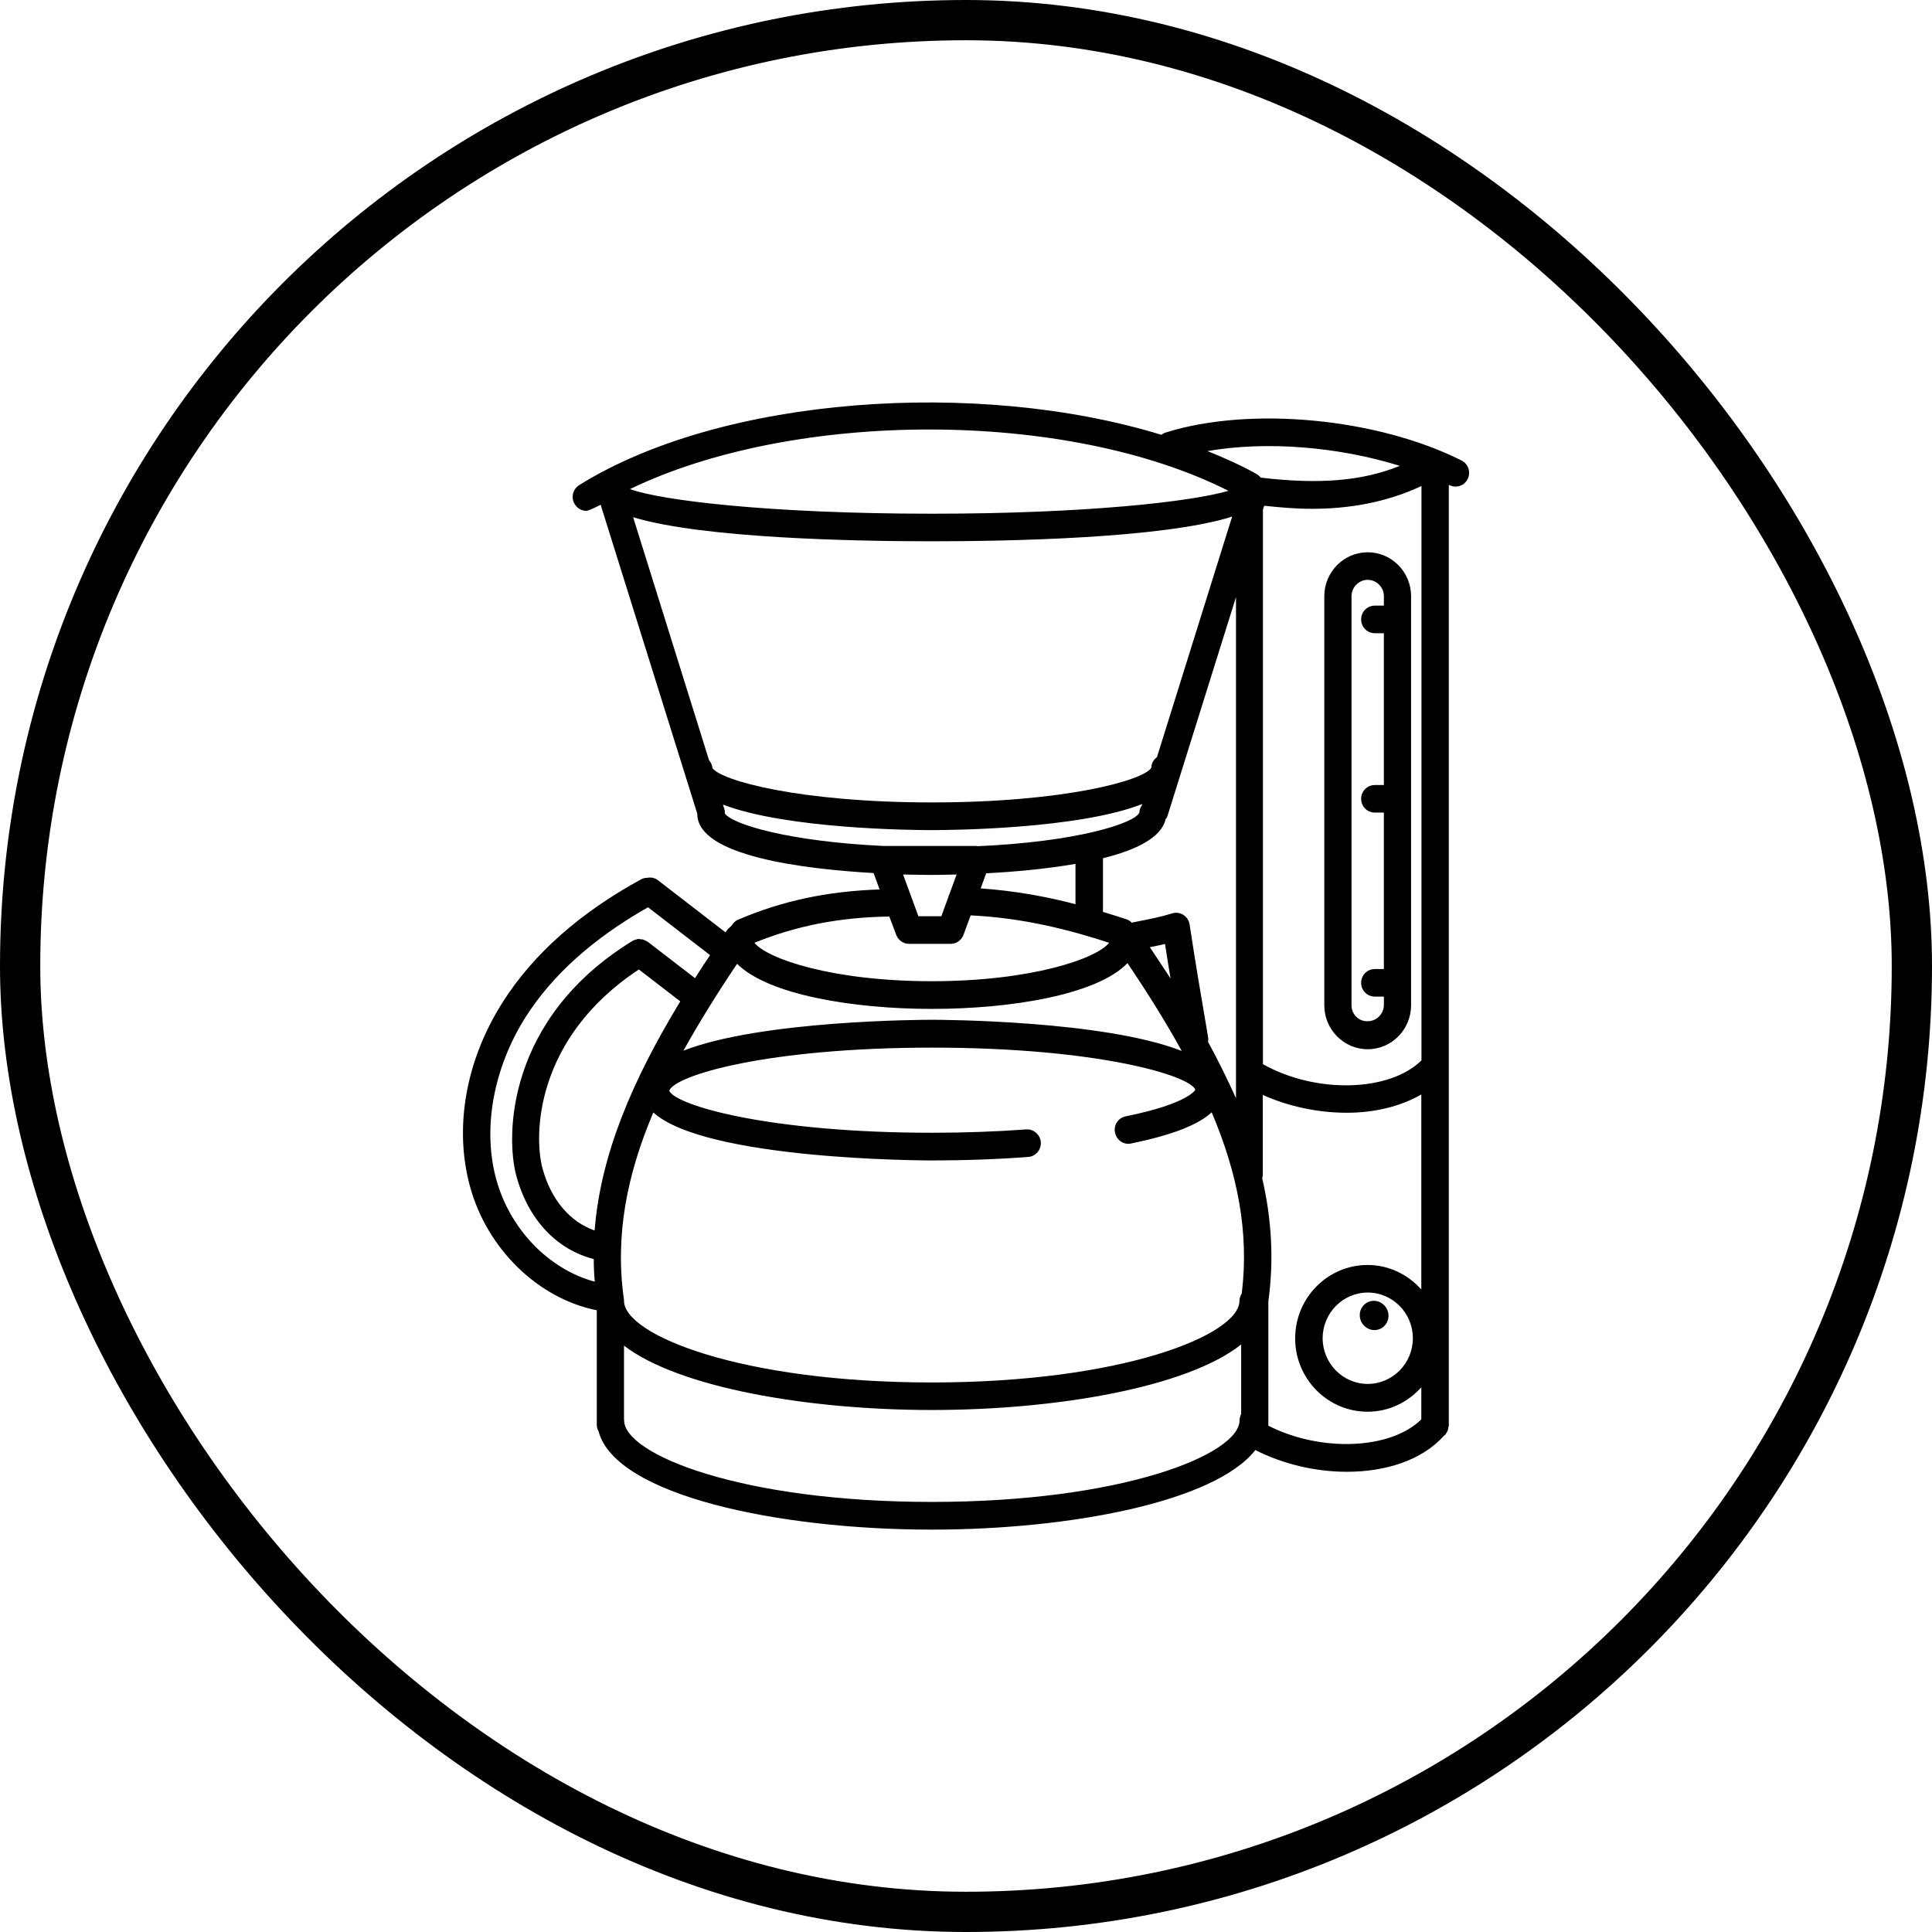 <svg width="48" height="48" viewBox="0 0 48 48" fill="none" xmlns="http://www.w3.org/2000/svg">
<rect x="0.5" y="0.5" width="47" height="47" rx="23.5" stroke="black"/>
<g clip-path="url(#clip0_1279_5112)">
<path d="M36.312 11.441C34.213 10.385 31.05 10.086 28.951 10.749C28.915 10.76 28.883 10.782 28.855 10.803C24.287 9.402 17.936 9.841 14.389 12.053C14.229 12.154 14.179 12.367 14.279 12.525C14.343 12.633 14.453 12.691 14.567 12.691C14.627 12.691 14.866 12.572 14.923 12.54C14.866 12.576 14.98 12.504 14.923 12.54L17.324 20.217V20.221C17.324 21.269 19.96 21.59 21.704 21.691L21.853 22.098C20.576 22.141 19.441 22.375 18.335 22.851C18.264 22.883 18.21 22.937 18.174 23.002C18.157 23.013 18.142 23.031 18.125 23.045C18.118 23.052 18.11 23.059 18.103 23.067C18.093 23.078 18.078 23.088 18.068 23.103C18.054 23.124 18.039 23.146 18.025 23.164L16.349 21.871C16.271 21.809 16.172 21.791 16.083 21.809C16.029 21.809 15.979 21.82 15.93 21.845C14.407 22.678 13.251 23.701 12.493 24.893C11.575 26.334 11.276 28.002 11.675 29.469C12.098 31.032 13.375 32.264 14.827 32.553V35.402C14.827 35.464 14.848 35.518 14.873 35.568C15.303 37.153 19.338 38.003 23.152 38.003C26.578 38.003 30.178 37.315 31.189 36.026C31.858 36.368 32.669 36.566 33.462 36.566C34.412 36.566 35.319 36.289 35.874 35.672C35.881 35.665 35.892 35.658 35.899 35.651C35.903 35.647 35.906 35.647 35.91 35.644C35.92 35.633 35.924 35.615 35.935 35.6C35.949 35.579 35.963 35.561 35.97 35.536C35.977 35.514 35.981 35.489 35.984 35.464C35.988 35.446 35.995 35.431 35.995 35.413V12.046C36.002 12.05 36.009 12.05 36.013 12.053C36.063 12.079 36.112 12.089 36.162 12.089C36.287 12.089 36.408 12.021 36.465 11.898C36.547 11.729 36.479 11.524 36.312 11.441ZM13.478 29.026C13.258 28.215 13.29 25.79 15.873 24.086L16.901 24.879C15.713 26.839 14.923 28.676 14.773 30.571C14.161 30.358 13.688 29.804 13.478 29.026ZM18.303 23.96C18.306 23.957 18.31 23.953 18.317 23.949C19.082 24.71 21.177 25.066 23.152 25.066C25.148 25.066 27.268 24.706 28.012 23.928C28.517 24.677 28.969 25.401 29.36 26.111C27.428 25.351 23.383 25.336 23.159 25.336C22.935 25.336 18.918 25.347 16.979 26.104C17.367 25.409 17.808 24.695 18.303 23.96ZM28.567 23.532C28.691 23.506 28.819 23.485 28.944 23.452C28.994 23.773 29.036 24.043 29.082 24.31C28.915 24.054 28.741 23.794 28.567 23.532ZM15.499 32.272C15.499 32.268 15.499 32.268 15.499 32.268C15.278 30.697 15.574 29.188 16.232 27.639C17.527 28.813 22.906 28.831 23.162 28.831C23.984 28.831 24.788 28.802 25.546 28.744C25.731 28.73 25.873 28.564 25.859 28.377C25.845 28.19 25.678 28.046 25.496 28.06C24.756 28.114 23.97 28.143 23.162 28.143C19.075 28.143 16.769 27.455 16.627 27.098C16.769 26.713 19.075 26.028 23.162 26.028C27.25 26.028 29.556 26.716 29.698 27.073C29.698 27.076 29.531 27.419 27.965 27.736C27.78 27.772 27.663 27.956 27.702 28.139C27.741 28.327 27.916 28.449 28.101 28.41C29.118 28.201 29.769 27.948 30.104 27.635C30.744 29.144 31.039 30.611 30.851 32.138C30.819 32.192 30.794 32.25 30.794 32.318C30.794 33.165 27.887 34.347 23.148 34.347C18.409 34.347 15.503 33.165 15.503 32.318C15.506 32.297 15.499 32.286 15.499 32.272ZM30.015 25.888C30.018 25.855 30.022 25.826 30.018 25.794L29.993 25.639C29.801 24.511 29.719 24.04 29.556 22.97C29.541 22.872 29.485 22.786 29.403 22.732C29.321 22.678 29.218 22.663 29.125 22.692C28.819 22.786 28.584 22.829 28.261 22.894L28.118 22.923C28.083 22.887 28.04 22.858 27.99 22.84C27.805 22.779 27.602 22.717 27.403 22.656V21.323C28.225 21.118 28.855 20.811 28.958 20.354C28.969 20.332 28.99 20.322 28.997 20.3L30.708 14.835V27.285C30.498 26.821 30.271 26.356 30.015 25.888ZM24.5 21.698C25.165 21.662 25.97 21.593 26.72 21.463V22.465C26.012 22.278 25.23 22.134 24.365 22.072L24.5 21.698ZM28.606 19.071C28.439 19.381 26.471 19.936 23.152 19.936C19.868 19.936 17.908 19.392 17.701 19.082C17.694 19.006 17.662 18.942 17.616 18.888L15.73 12.85C17.459 13.376 21.256 13.448 23.152 13.448C25.062 13.448 28.905 13.376 30.612 12.835L28.744 18.812C28.663 18.87 28.606 18.96 28.606 19.071ZM31.377 12.666L31.409 12.565C31.783 12.605 32.178 12.641 32.597 12.641C33.469 12.641 34.408 12.5 35.316 12.075V26.345C34.519 27.131 32.69 27.177 31.377 26.439V12.666ZM34.778 11.574C33.843 11.953 32.768 12.039 31.32 11.866C31.292 11.83 31.26 11.801 31.217 11.776C30.84 11.563 30.427 11.38 30 11.207C31.466 10.951 33.252 11.099 34.778 11.574ZM30.52 12.194C29.605 12.464 26.973 12.763 23.152 12.763C19.121 12.763 16.413 12.432 15.652 12.151C19.744 10.176 26.503 10.165 30.52 12.194ZM18.007 20.21C18.011 20.17 18.007 20.131 17.993 20.091L17.961 19.99C19.558 20.599 22.686 20.624 23.148 20.624C23.614 20.624 26.791 20.599 28.378 19.976L28.367 20.012C28.332 20.062 28.307 20.123 28.307 20.192C28.172 20.462 26.741 20.916 24.287 21.024C24.279 21.024 24.269 21.017 24.262 21.017H21.942C21.939 21.017 21.939 21.017 21.935 21.017C19.58 20.905 18.189 20.476 18.007 20.21ZM23.152 21.737C23.248 21.737 23.472 21.734 23.767 21.727L23.589 22.213C23.575 22.238 23.568 22.26 23.561 22.289L23.387 22.764H22.817L22.437 21.727C22.785 21.734 23.045 21.737 23.152 21.737ZM22.266 23.225C22.316 23.358 22.44 23.449 22.582 23.449H23.621C23.764 23.449 23.888 23.358 23.938 23.225L24.116 22.742C25.45 22.807 26.596 23.11 27.556 23.423C27.247 23.816 25.631 24.378 23.148 24.378C20.669 24.378 19.053 23.816 18.744 23.423C19.79 22.998 20.868 22.789 22.095 22.771L22.266 23.225ZM12.326 29.289C11.984 28.028 12.262 26.525 13.062 25.264C13.731 24.212 14.759 23.301 16.1 22.541L17.641 23.73C17.513 23.921 17.388 24.111 17.267 24.302L16.093 23.398H16.09C16.065 23.38 16.036 23.369 16.011 23.358C15.997 23.351 15.986 23.344 15.972 23.34C15.954 23.337 15.94 23.34 15.922 23.337C15.894 23.33 15.866 23.326 15.841 23.33C15.826 23.333 15.816 23.34 15.802 23.344C15.773 23.351 15.741 23.358 15.716 23.377H15.713C12.575 25.304 12.564 28.24 12.827 29.209C13.119 30.297 13.831 31.047 14.752 31.281C14.752 31.468 14.759 31.655 14.777 31.843C13.642 31.54 12.664 30.539 12.326 29.289ZM23.152 37.315C18.416 37.315 15.506 36.134 15.506 35.287C15.506 35.28 15.503 35.269 15.503 35.262V33.432C16.862 34.476 20.078 35.031 23.152 35.031C26.254 35.031 29.499 34.466 30.836 33.403V35.132C30.811 35.179 30.797 35.229 30.797 35.287C30.794 36.134 27.887 37.315 23.152 37.315ZM31.509 35.42C31.509 35.413 31.512 35.406 31.512 35.399V32.329C31.655 31.288 31.591 30.276 31.359 29.274C31.366 29.249 31.374 29.224 31.374 29.198V27.203C32.003 27.487 32.74 27.646 33.458 27.646C34.138 27.646 34.789 27.494 35.312 27.192V32.037C34.981 31.666 34.508 31.428 33.978 31.428C32.985 31.428 32.178 32.246 32.178 33.252C32.178 34.257 32.985 35.074 33.978 35.074C34.508 35.074 34.981 34.837 35.312 34.466V35.265C34.544 36.018 32.811 36.083 31.509 35.42ZM35.102 33.248C35.102 33.875 34.597 34.383 33.981 34.383C33.362 34.383 32.861 33.871 32.861 33.248C32.861 32.621 33.366 32.113 33.981 32.113C34.6 32.113 35.102 32.621 35.102 33.248Z" fill="black"/>
<path d="M33.875 32.92C34.007 33.071 34.235 33.089 34.38 32.956C34.526 32.823 34.537 32.596 34.405 32.445C34.274 32.293 34.046 32.275 33.9 32.408C33.754 32.542 33.744 32.769 33.875 32.92Z" fill="black"/>
<path d="M35.058 24.973V14.813C35.058 14.211 34.575 13.721 33.98 13.721C33.386 13.721 32.902 14.211 32.902 14.813V24.976C32.902 25.578 33.386 26.068 33.98 26.068C34.575 26.068 35.058 25.578 35.058 24.973ZM33.578 24.973V14.813C33.578 14.59 33.76 14.406 33.98 14.406C34.201 14.406 34.382 14.59 34.382 14.813V15.047H34.155C33.966 15.047 33.817 15.202 33.817 15.389C33.817 15.58 33.97 15.732 34.155 15.732H34.382V19.504H34.155C33.966 19.504 33.817 19.659 33.817 19.846C33.817 20.037 33.97 20.188 34.155 20.188H34.382V24.076H34.155C33.966 24.076 33.817 24.23 33.817 24.418C33.817 24.609 33.97 24.76 34.155 24.76H34.382V24.965C34.382 25.189 34.201 25.372 33.98 25.372C33.756 25.38 33.578 25.2 33.578 24.973Z" fill="black"/>
</g>
<defs>
<clipPath id="clip0_1279_5112">
<rect width="25" height="28" fill="white" transform="translate(11.5 10)"/>
</clipPath>
</defs>
</svg>
